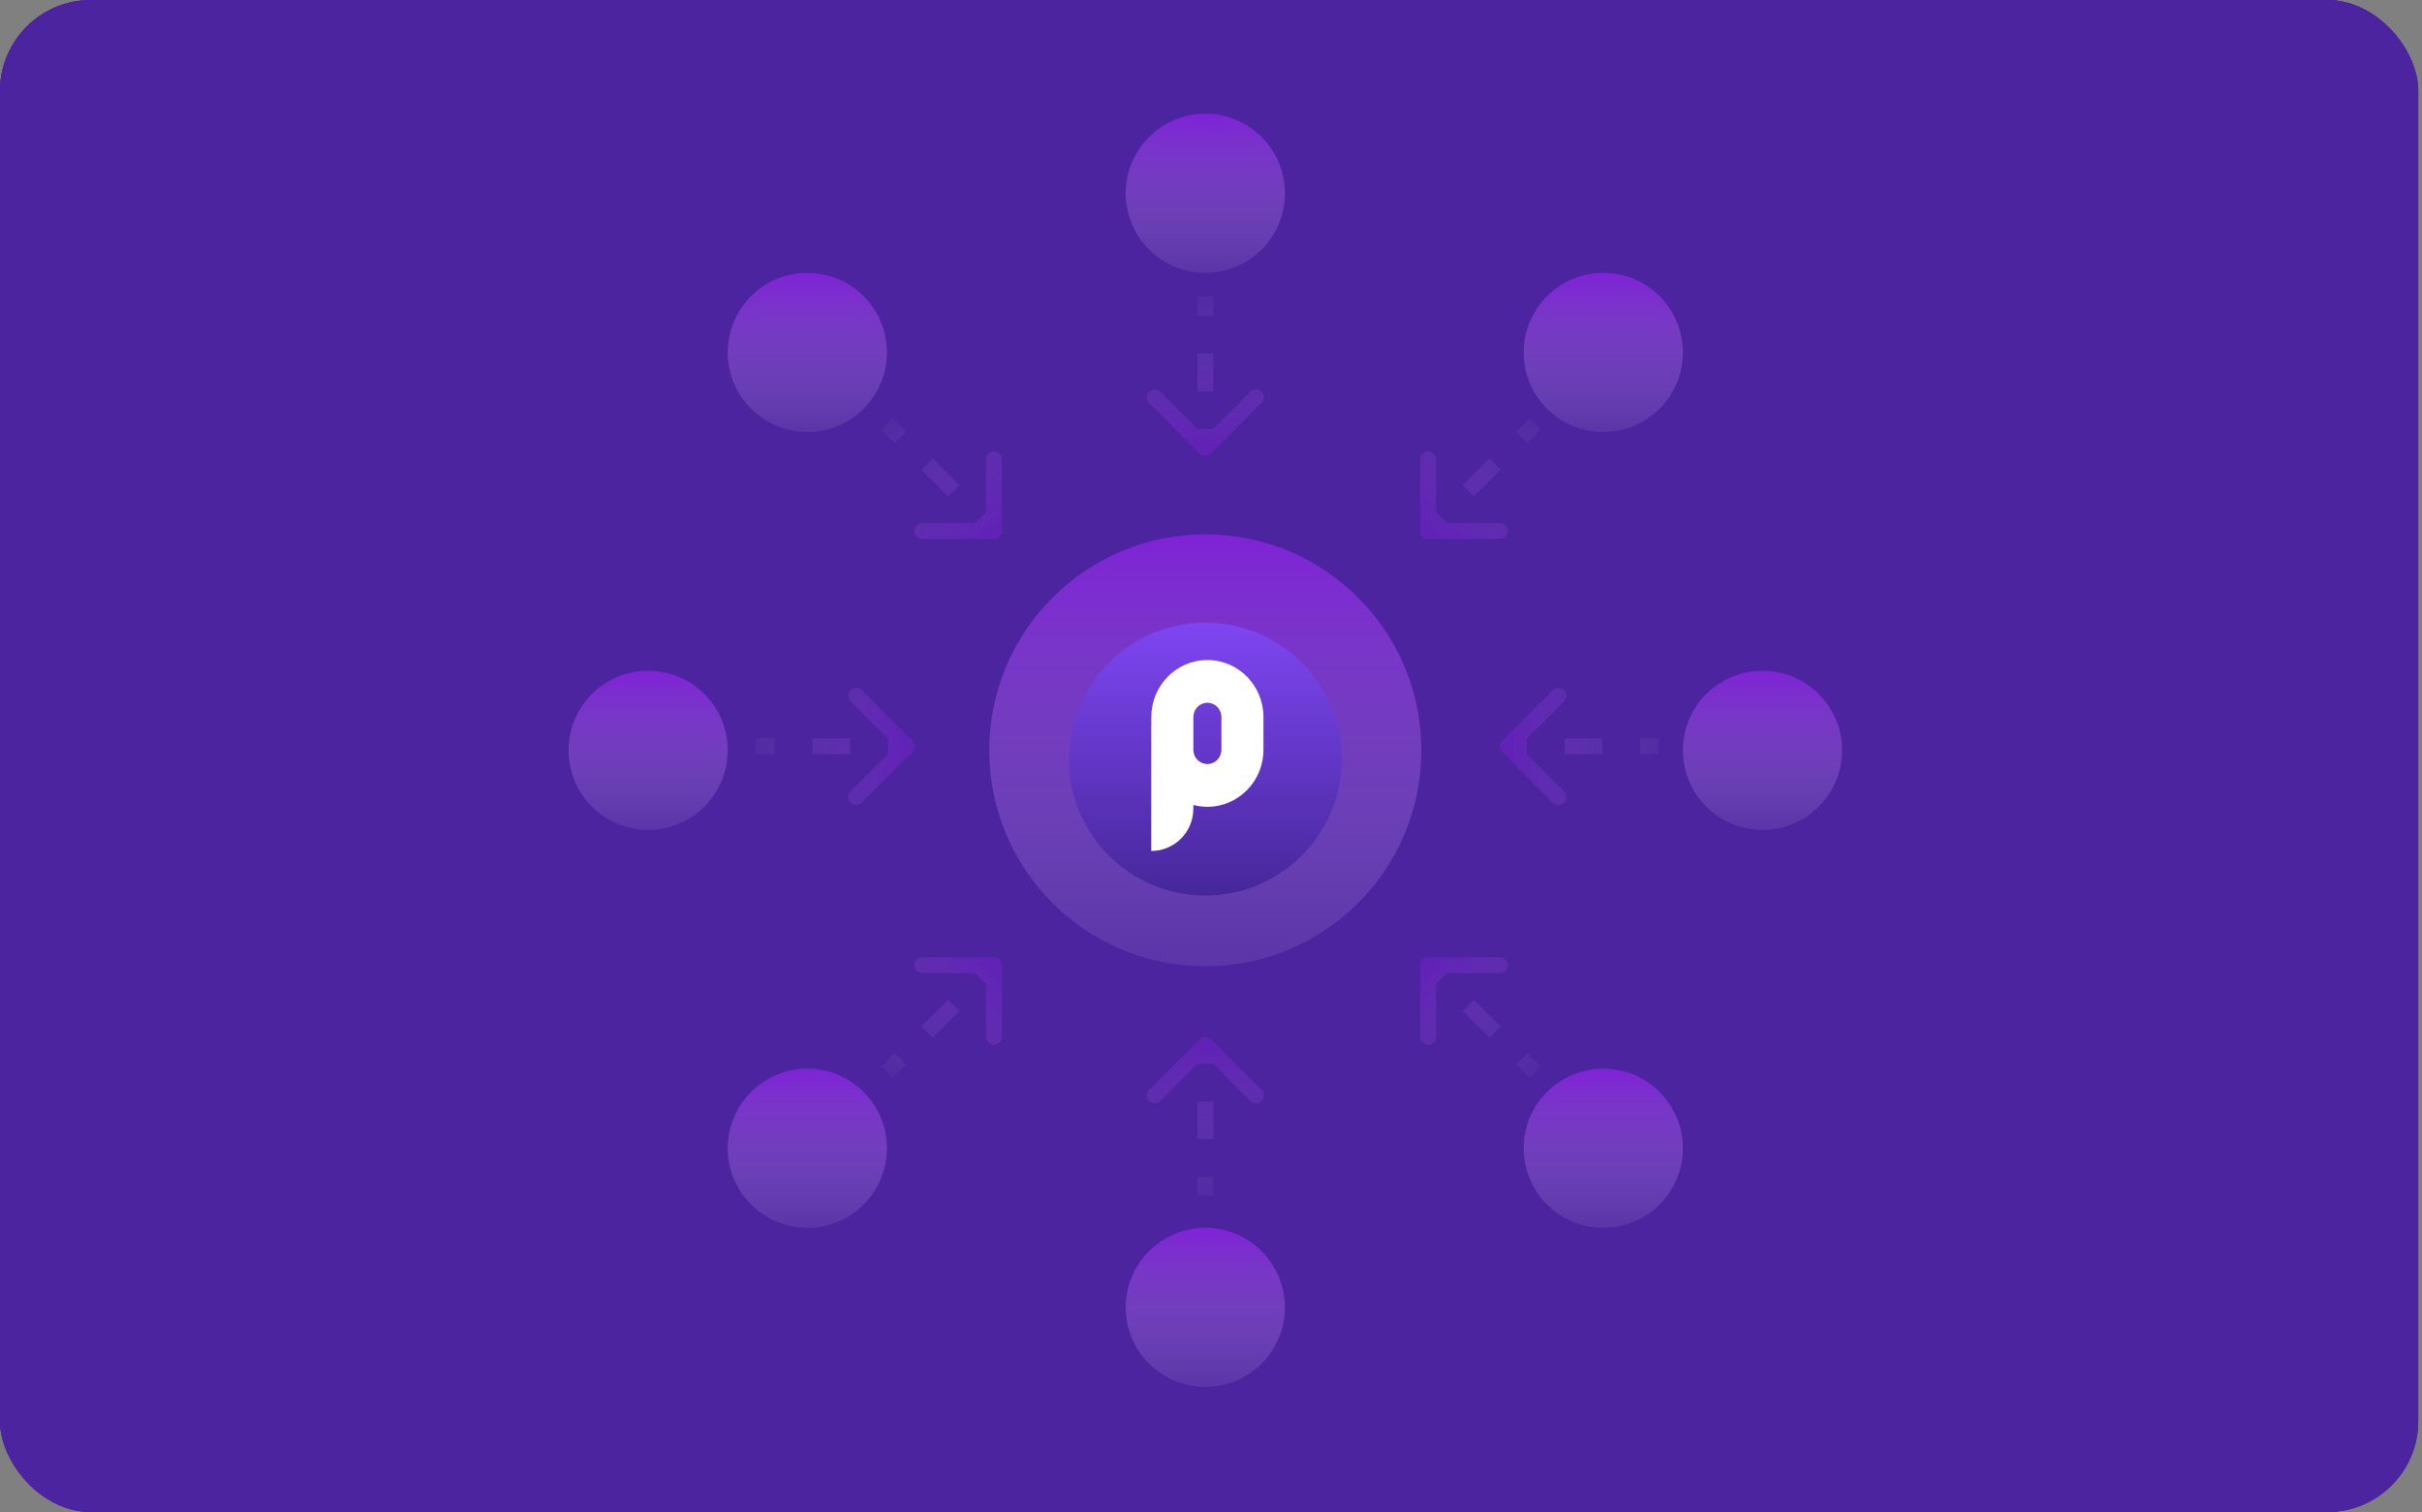 <svg width="213" height="133" viewBox="0 0 213 133" fill="none" xmlns="http://www.w3.org/2000/svg">
<rect x="0" y="0" width="213" height="133" fill="#808080" stroke="none"/>
<g id="yieldBotGraphic" clip-path="url(#clip0_816_377)">
<g id="Group 406">
<rect id="Rectangle 1" width="212.667" height="133" rx="8" fill="#4C249F"/>
<rect id="Rectangle 2" width="212.667" height="133" rx="8" fill="#4C249F"/>
<rect id="Rectangle 3" width="212.667" height="133" rx="8" fill="#4C249F"/>
<g id="Group 502">
<g id="Group 501">
<circle id="Ellipse 134" opacity="0.7" cx="106" cy="66" r="19" fill="url(#paint0_linear_816_377)"/>
<g id="etherscan-24x24">
<g id="Group 48">
<circle id="Ellipse 3" cx="106" cy="66.773" r="12" fill="url(#paint1_linear_816_377)"/>
<path id="pool" d="M106.182 58.057C108.905 58.057 111.113 60.301 111.113 63.07V65.953C111.113 68.722 108.905 70.966 106.182 70.966C105.754 70.966 105.339 70.911 104.944 70.806L104.944 71.147C104.944 73.172 103.321 74.818 101.307 74.851L101.245 74.851V63.822L101.251 63.822L101.251 63.07C101.251 60.301 103.459 58.057 106.182 58.057ZM106.182 61.817C105.501 61.817 104.949 62.378 104.949 63.07V65.953C104.949 66.645 105.501 67.206 106.182 67.206C106.863 67.206 107.415 66.645 107.415 65.953V63.07C107.415 62.378 106.863 61.817 106.182 61.817Z" fill="white"/>
</g>
</g>
<circle id="Ellipse 136" opacity="0.7" cx="106" cy="17" r="7" fill="url(#paint2_linear_816_377)"/>
<circle id="Ellipse 140" opacity="0.7" cx="141" cy="31" r="7" fill="url(#paint3_linear_816_377)"/>
<circle id="Ellipse 137" opacity="0.7" cx="57" cy="66" r="7" fill="url(#paint4_linear_816_377)"/>
<circle id="Ellipse 139" opacity="0.7" cx="106" cy="115" r="7" fill="url(#paint5_linear_816_377)"/>
<circle id="Ellipse 142" opacity="0.7" cx="71" cy="101" r="7" fill="url(#paint6_linear_816_377)"/>
<circle id="Ellipse 143" opacity="0.7" cx="71" cy="31" r="7" fill="url(#paint7_linear_816_377)"/>
<circle id="Ellipse 141" opacity="0.7" cx="141" cy="101" r="7" fill="url(#paint8_linear_816_377)"/>
<circle id="Ellipse 135" opacity="0.7" cx="155" cy="66" r="7" fill="url(#paint9_linear_816_377)"/>
</g>
<path id="Arrow 13" d="M105.505 39.895C105.778 40.168 106.222 40.168 106.495 39.895L110.95 35.44C111.223 35.167 111.223 34.724 110.95 34.45C110.676 34.177 110.233 34.177 109.96 34.45L106 38.41L102.04 34.45C101.767 34.177 101.324 34.177 101.05 34.45C100.777 34.724 100.777 35.167 101.05 35.44L105.505 39.895ZM105.3 26.1L105.3 27.763L106.7 27.763L106.7 26.1L105.3 26.1ZM105.3 31.088L105.3 34.413L106.7 34.413L106.7 31.088L105.3 31.088ZM105.3 37.738L105.3 39.4L106.7 39.4L106.7 37.738L105.3 37.738ZM105.505 39.895C105.778 40.168 106.222 40.168 106.495 39.895L110.95 35.44C111.223 35.167 111.223 34.724 110.95 34.45C110.676 34.177 110.233 34.177 109.96 34.45L106 38.41L102.04 34.45C101.767 34.177 101.324 34.177 101.05 34.45C100.777 34.724 100.777 35.167 101.05 35.44L105.505 39.895ZM105.3 26.1L105.3 27.763L106.7 27.763L106.7 26.1L105.3 26.1ZM105.3 31.088L105.3 34.413L106.7 34.413L106.7 31.088L105.3 31.088ZM105.3 37.738L105.3 39.4L106.7 39.4L106.7 37.738L105.3 37.738Z" fill="url(#paint10_linear_816_377)" fill-opacity="0.3"/>
<path id="Arrow 16" d="M80.245 66.145C80.518 65.871 80.518 65.428 80.245 65.155L75.79 60.7C75.517 60.427 75.074 60.427 74.8 60.7C74.527 60.974 74.527 61.417 74.8 61.69L78.76 65.65L74.8 69.61C74.527 69.883 74.527 70.326 74.8 70.6C75.074 70.873 75.517 70.873 75.79 70.6L80.245 66.145ZM66.45 66.35L68.112 66.35L68.112 64.95L66.45 64.95L66.45 66.35ZM71.438 66.35L74.763 66.35L74.763 64.95L71.438 64.95L71.438 66.35ZM78.088 66.35L79.75 66.35L79.75 64.95L78.088 64.95L78.088 66.35ZM80.245 66.145C80.518 65.871 80.518 65.428 80.245 65.155L75.79 60.7C75.517 60.427 75.074 60.427 74.8 60.7C74.527 60.974 74.527 61.417 74.8 61.69L78.76 65.65L74.8 69.61C74.527 69.883 74.527 70.326 74.8 70.6C75.074 70.873 75.517 70.873 75.79 70.6L80.245 66.145ZM66.45 66.35L68.112 66.35L68.112 64.95L66.45 64.95L66.45 66.35ZM71.438 66.35L74.763 66.35L74.763 64.95L71.438 64.95L71.438 66.35ZM78.088 66.35L79.75 66.35L79.75 64.95L78.088 64.95L78.088 66.35Z" fill="url(#paint11_linear_816_377)" fill-opacity="0.3"/>
<path id="Arrow 17" d="M132.105 66.145C131.832 65.871 131.832 65.428 132.105 65.155L136.56 60.7C136.833 60.427 137.276 60.427 137.55 60.7C137.823 60.974 137.823 61.417 137.55 61.69L133.59 65.65L137.55 69.61C137.823 69.883 137.823 70.326 137.55 70.6C137.276 70.873 136.833 70.873 136.56 70.6L132.105 66.145ZM145.9 66.35L144.238 66.35L144.238 64.95L145.9 64.95L145.9 66.35ZM140.913 66.35L137.588 66.35L137.588 64.95L140.913 64.95L140.913 66.35ZM134.263 66.35L132.6 66.35L132.6 64.95L134.263 64.95L134.263 66.35ZM132.105 66.145C131.832 65.871 131.832 65.428 132.105 65.155L136.56 60.7C136.833 60.427 137.276 60.427 137.55 60.7C137.823 60.974 137.823 61.417 137.55 61.69L133.59 65.65L137.55 69.61C137.823 69.883 137.823 70.326 137.55 70.6C137.276 70.873 136.833 70.873 136.56 70.6L132.105 66.145ZM145.9 66.35L144.238 66.35L144.238 64.95L145.9 64.95L145.9 66.35ZM140.913 66.35L137.588 66.35L137.588 64.95L140.913 64.95L140.913 66.35ZM134.263 66.35L132.6 66.35L132.6 64.95L134.263 64.95L134.263 66.35Z" fill="url(#paint12_linear_816_377)" fill-opacity="0.3"/>
<path id="Arrow 14" d="M105.505 91.405C105.778 91.132 106.222 91.132 106.495 91.405L110.95 95.86C111.223 96.133 111.223 96.577 110.95 96.85C110.676 97.123 110.233 97.123 109.96 96.85L106 92.89L102.04 96.85C101.767 97.123 101.324 97.123 101.05 96.85C100.777 96.577 100.777 96.133 101.05 95.86L105.505 91.405ZM105.3 105.2L105.3 103.538L106.7 103.538L106.7 105.2L105.3 105.2ZM105.3 100.213L105.3 96.888L106.7 96.888L106.7 100.213L105.3 100.213ZM105.3 93.563L105.3 91.9L106.7 91.9L106.7 93.563L105.3 93.563ZM105.505 91.405C105.778 91.132 106.222 91.132 106.495 91.405L110.95 95.86C111.223 96.133 111.223 96.577 110.95 96.85C110.676 97.123 110.233 97.123 109.96 96.85L106 92.89L102.04 96.85C101.767 97.123 101.324 97.123 101.05 96.85C100.777 96.577 100.777 96.133 101.05 95.86L105.505 91.405ZM105.3 105.2L105.3 103.538L106.7 103.538L106.7 105.2L105.3 105.2ZM105.3 100.213L105.3 96.888L106.7 96.888L106.7 100.213L105.3 100.213ZM105.3 93.563L105.3 91.9L106.7 91.9L106.7 93.563L105.3 93.563Z" fill="url(#paint13_linear_816_377)" fill-opacity="0.3"/>
<path id="Arrow 15" d="M87.404 84.2C87.791 84.2 88.105 84.514 88.105 84.9L88.105 91.2C88.105 91.587 87.791 91.9 87.404 91.9C87.018 91.9 86.704 91.587 86.704 91.2V85.6H81.105C80.718 85.6 80.404 85.287 80.404 84.9C80.404 84.514 80.718 84.2 81.105 84.2L87.404 84.2ZM77.505 93.81L78.681 92.634L79.671 93.624L78.495 94.8L77.505 93.81ZM81.032 90.283L83.383 87.932L84.373 88.922L82.022 91.273L81.032 90.283ZM85.734 85.581L86.909 84.405L87.9 85.395L86.724 86.571L85.734 85.581ZM87.404 84.2C87.791 84.2 88.105 84.514 88.105 84.9L88.105 91.2C88.105 91.587 87.791 91.9 87.404 91.9C87.018 91.9 86.704 91.587 86.704 91.2V85.6H81.105C80.718 85.6 80.404 85.287 80.404 84.9C80.404 84.514 80.718 84.2 81.105 84.2L87.404 84.2ZM77.505 93.81L78.681 92.634L79.671 93.624L78.495 94.8L77.505 93.81ZM81.032 90.283L83.383 87.932L84.373 88.922L82.022 91.273L81.032 90.283ZM85.734 85.581L86.909 84.405L87.9 85.395L86.724 86.571L85.734 85.581Z" fill="url(#paint14_linear_816_377)" fill-opacity="0.3"/>
<path id="Arrow 18" d="M125.6 84.2C125.213 84.2 124.9 84.514 124.9 84.9L124.9 91.2C124.9 91.587 125.213 91.9 125.6 91.9C125.987 91.9 126.3 91.587 126.3 91.2V85.6H131.9C132.287 85.6 132.6 85.287 132.6 84.9C132.6 84.514 132.287 84.2 131.9 84.2L125.6 84.2ZM135.499 93.81L134.324 92.634L133.334 93.624L134.51 94.8L135.499 93.81ZM131.973 90.283L129.622 87.932L128.632 88.922L130.983 91.273L131.973 90.283ZM127.271 85.581L126.095 84.405L125.105 85.395L126.281 86.571L127.271 85.581ZM125.6 84.2C125.213 84.2 124.9 84.514 124.9 84.9L124.9 91.2C124.9 91.587 125.213 91.9 125.6 91.9C125.987 91.9 126.3 91.587 126.3 91.2V85.6H131.9C132.287 85.6 132.6 85.287 132.6 84.9C132.6 84.514 132.287 84.2 131.9 84.2L125.6 84.2ZM135.499 93.81L134.324 92.634L133.334 93.624L134.51 94.8L135.499 93.81ZM131.973 90.283L129.622 87.932L128.632 88.922L130.983 91.273L131.973 90.283ZM127.271 85.581L126.095 84.405L125.105 85.395L126.281 86.571L127.271 85.581Z" fill="url(#paint15_linear_816_377)" fill-opacity="0.3"/>
<path id="Arrow 19" d="M87.404 47.404C87.791 47.404 88.105 47.091 88.105 46.704L88.105 40.404C88.105 40.018 87.791 39.704 87.404 39.704C87.018 39.704 86.704 40.018 86.704 40.404V46.004H81.105C80.718 46.004 80.404 46.318 80.404 46.704C80.404 47.091 80.718 47.404 81.105 47.404L87.404 47.404ZM77.505 37.795L78.681 38.97L79.671 37.98L78.495 36.805L77.505 37.795ZM81.032 41.322L83.383 43.673L84.373 42.683L82.022 40.331L81.032 41.322ZM85.734 46.024L86.909 47.199L87.9 46.209L86.724 45.034L85.734 46.024ZM87.404 47.404C87.791 47.404 88.105 47.091 88.105 46.704L88.105 40.404C88.105 40.018 87.791 39.704 87.404 39.704C87.018 39.704 86.704 40.018 86.704 40.404V46.004H81.105C80.718 46.004 80.404 46.318 80.404 46.704C80.404 47.091 80.718 47.404 81.105 47.404L87.404 47.404ZM77.505 37.795L78.681 38.97L79.671 37.98L78.495 36.805L77.505 37.795ZM81.032 41.322L83.383 43.673L84.373 42.683L82.022 40.331L81.032 41.322ZM85.734 46.024L86.909 47.199L87.9 46.209L86.724 45.034L85.734 46.024Z" fill="url(#paint16_linear_816_377)" fill-opacity="0.3"/>
<path id="Arrow 20" d="M125.6 47.404C125.213 47.404 124.9 47.091 124.9 46.704L124.9 40.404C124.9 40.018 125.213 39.704 125.6 39.704C125.987 39.704 126.3 40.018 126.3 40.404V46.004H131.9C132.287 46.004 132.6 46.318 132.6 46.704C132.6 47.091 132.287 47.404 131.9 47.404L125.6 47.404ZM135.499 37.795L134.324 38.97L133.334 37.98L134.51 36.805L135.499 37.795ZM131.973 41.322L129.622 43.673L128.632 42.683L130.983 40.331L131.973 41.322ZM127.271 46.024L126.095 47.199L125.105 46.209L126.281 45.034L127.271 46.024ZM125.6 47.404C125.213 47.404 124.9 47.091 124.9 46.704L124.9 40.404C124.9 40.018 125.213 39.704 125.6 39.704C125.987 39.704 126.3 40.018 126.3 40.404V46.004H131.9C132.287 46.004 132.6 46.318 132.6 46.704C132.6 47.091 132.287 47.404 131.9 47.404L125.6 47.404ZM135.499 37.795L134.324 38.97L133.334 37.98L134.51 36.805L135.499 37.795ZM131.973 41.322L129.622 43.673L128.632 42.683L130.983 40.331L131.973 41.322ZM127.271 46.024L126.095 47.199L125.105 46.209L126.281 45.034L127.271 46.024Z" fill="url(#paint17_linear_816_377)" fill-opacity="0.3"/>
</g>
</g>
</g>
<defs>
<linearGradient id="paint0_linear_816_377" x1="106" y1="47" x2="106" y2="85" gradientUnits="userSpaceOnUse">
<stop stop-color="#9422ED"/>
<stop offset="1" stop-color="#B49FE1" stop-opacity="0.2"/>
</linearGradient>
<linearGradient id="paint1_linear_816_377" x1="106" y1="54.773" x2="106" y2="78.773" gradientUnits="userSpaceOnUse">
<stop stop-color="#7E46F2"/>
<stop offset="1" stop-color="#46279A"/>
</linearGradient>
<linearGradient id="paint2_linear_816_377" x1="106" y1="10" x2="106" y2="24" gradientUnits="userSpaceOnUse">
<stop stop-color="#9422ED"/>
<stop offset="1" stop-color="#B49FE1" stop-opacity="0.2"/>
</linearGradient>
<linearGradient id="paint3_linear_816_377" x1="141" y1="24" x2="141" y2="38" gradientUnits="userSpaceOnUse">
<stop stop-color="#9422ED"/>
<stop offset="1" stop-color="#B49FE1" stop-opacity="0.2"/>
</linearGradient>
<linearGradient id="paint4_linear_816_377" x1="57" y1="59" x2="57" y2="73" gradientUnits="userSpaceOnUse">
<stop stop-color="#9422ED"/>
<stop offset="1" stop-color="#B49FE1" stop-opacity="0.2"/>
</linearGradient>
<linearGradient id="paint5_linear_816_377" x1="106" y1="108" x2="106" y2="122" gradientUnits="userSpaceOnUse">
<stop stop-color="#9422ED"/>
<stop offset="1" stop-color="#B49FE1" stop-opacity="0.2"/>
</linearGradient>
<linearGradient id="paint6_linear_816_377" x1="71" y1="94" x2="71" y2="108" gradientUnits="userSpaceOnUse">
<stop stop-color="#9422ED"/>
<stop offset="1" stop-color="#B49FE1" stop-opacity="0.2"/>
</linearGradient>
<linearGradient id="paint7_linear_816_377" x1="71" y1="24" x2="71" y2="38" gradientUnits="userSpaceOnUse">
<stop stop-color="#9422ED"/>
<stop offset="1" stop-color="#B49FE1" stop-opacity="0.2"/>
</linearGradient>
<linearGradient id="paint8_linear_816_377" x1="141" y1="94" x2="141" y2="108" gradientUnits="userSpaceOnUse">
<stop stop-color="#9422ED"/>
<stop offset="1" stop-color="#B49FE1" stop-opacity="0.2"/>
</linearGradient>
<linearGradient id="paint9_linear_816_377" x1="155" y1="59" x2="155" y2="73" gradientUnits="userSpaceOnUse">
<stop stop-color="#9422ED"/>
<stop offset="1" stop-color="#B49FE1" stop-opacity="0.2"/>
</linearGradient>
<linearGradient id="paint10_linear_816_377" x1="106" y1="39.05" x2="106" y2="26.1" gradientUnits="userSpaceOnUse">
<stop stop-color="#9422ED"/>
<stop offset="1" stop-color="#B49FE1" stop-opacity="0.2"/>
</linearGradient>
<linearGradient id="paint11_linear_816_377" x1="79.4" y1="65.65" x2="66.45" y2="65.65" gradientUnits="userSpaceOnUse">
<stop stop-color="#9422ED"/>
<stop offset="1" stop-color="#B49FE1" stop-opacity="0.2"/>
</linearGradient>
<linearGradient id="paint12_linear_816_377" x1="132.95" y1="65.65" x2="145.9" y2="65.65" gradientUnits="userSpaceOnUse">
<stop stop-color="#9422ED"/>
<stop offset="1" stop-color="#B49FE1" stop-opacity="0.2"/>
</linearGradient>
<linearGradient id="paint13_linear_816_377" x1="106" y1="92.25" x2="106" y2="105.2" gradientUnits="userSpaceOnUse">
<stop stop-color="#9422ED"/>
<stop offset="1" stop-color="#B49FE1" stop-opacity="0.2"/>
</linearGradient>
<linearGradient id="paint14_linear_816_377" x1="87.157" y1="85.148" x2="78" y2="94.305" gradientUnits="userSpaceOnUse">
<stop stop-color="#9422ED"/>
<stop offset="1" stop-color="#B49FE1" stop-opacity="0.2"/>
</linearGradient>
<linearGradient id="paint15_linear_816_377" x1="125.847" y1="85.148" x2="135.005" y2="94.305" gradientUnits="userSpaceOnUse">
<stop stop-color="#9422ED"/>
<stop offset="1" stop-color="#B49FE1" stop-opacity="0.2"/>
</linearGradient>
<linearGradient id="paint16_linear_816_377" x1="87.157" y1="46.457" x2="78" y2="37.3" gradientUnits="userSpaceOnUse">
<stop stop-color="#9422ED"/>
<stop offset="1" stop-color="#B49FE1" stop-opacity="0.2"/>
</linearGradient>
<linearGradient id="paint17_linear_816_377" x1="125.847" y1="46.457" x2="135.005" y2="37.3" gradientUnits="userSpaceOnUse">
<stop stop-color="#9422ED"/>
<stop offset="1" stop-color="#B49FE1" stop-opacity="0.2"/>
</linearGradient>
<clipPath id="clip0_816_377">
<rect width="212.667" height="133" fill="white"/>
</clipPath>
</defs>
</svg>
